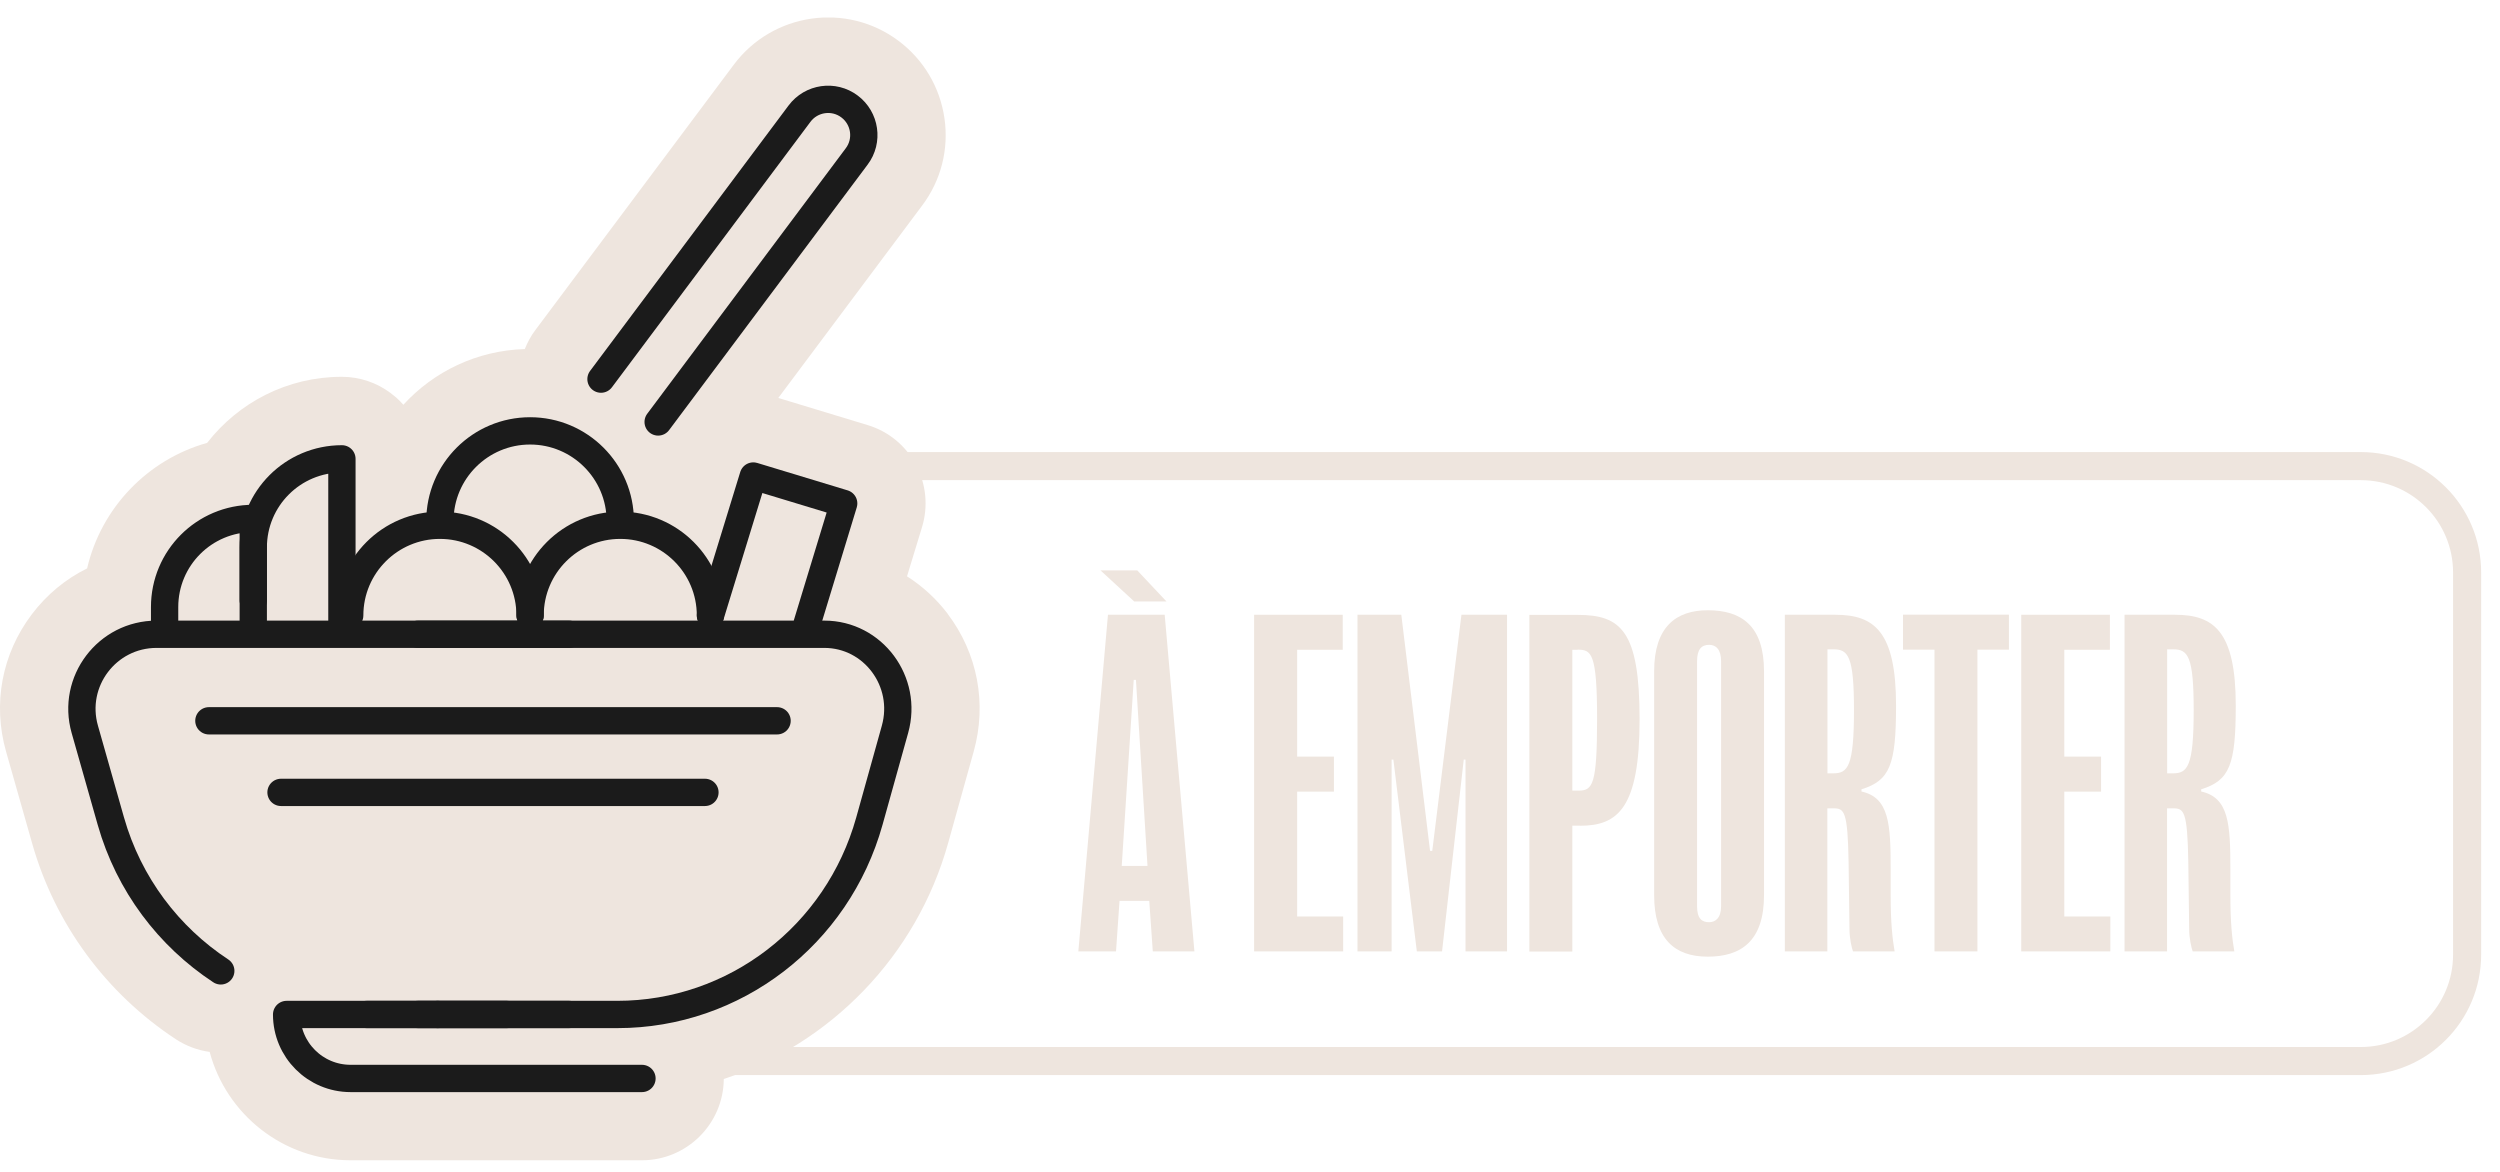 <svg width="128" height="60" viewBox="0 0 128 60" fill="none" xmlns="http://www.w3.org/2000/svg">
<g clip-path="url(#clip0_30_508)">
<path d="M61.154 48.711H59.023L58.842 46.123H57.32L57.14 48.711H55.211L56.728 31.476H59.632L61.154 48.711ZM59.727 30.794H58.07L56.345 29.204H58.228L59.722 30.794H59.727ZM58.752 44.336L58.16 34.808H58.047L57.433 44.336H58.746H58.752Z" fill="#EEE5DE"/>
<path d="M68.77 48.711H64.21V31.476H68.748V33.269H66.414V38.738H68.297V40.531H66.414V46.924H68.77V48.717V48.711Z" fill="#EEE5DE"/>
<path d="M77.165 48.711H75.034V38.89H74.944L73.833 48.711H72.542L71.341 38.89H71.251V48.711H69.503V31.476H71.747L73.219 43.564H73.332L74.826 31.476H77.16V48.711H77.165Z" fill="#EEE5DE"/>
<path d="M80.909 42.273H80.503V48.717H78.304V31.482H80.773C82.995 31.482 83.947 32.299 83.947 36.832C83.947 41.365 82.837 42.278 80.909 42.278V42.273ZM80.773 33.269H80.503V40.48H80.818C81.546 40.48 81.771 40.187 81.771 36.804C81.771 33.421 81.478 33.263 80.773 33.263V33.269Z" fill="#EEE5DE"/>
<path d="M90.318 45.83C90.318 48.187 89.14 48.981 87.437 48.981C85.735 48.981 84.692 48.074 84.692 45.83V34.374C84.692 32.085 85.825 31.245 87.437 31.245C89.162 31.245 90.318 32.04 90.318 34.374V45.83ZM88.12 33.855C88.12 33.241 87.849 33.015 87.505 33.015C87.122 33.015 86.89 33.241 86.89 33.855V46.399C86.89 47.036 87.138 47.217 87.505 47.217C87.821 47.217 88.12 47.014 88.12 46.399V33.855Z" fill="#EEE5DE"/>
<path d="M95.308 40.412V40.525C96.734 40.84 96.802 42.205 96.802 44.516V45.853C96.802 47.234 96.892 48.074 97.005 48.711H94.874C94.806 48.531 94.693 48.051 94.693 47.555L94.648 44.133C94.603 41.523 94.423 41.387 93.876 41.387H93.56V48.711H91.384V31.476H93.972C95.967 31.476 97.078 32.339 97.078 36.127C97.078 39.166 96.762 39.961 95.308 40.412ZM93.881 33.246H93.566V39.595H93.859C94.609 39.595 94.924 39.256 94.924 36.353C94.924 33.607 94.631 33.246 93.881 33.246Z" fill="#EEE5DE"/>
<path d="M102.857 33.263H101.244V48.711H99.046V33.263H97.433V31.471H102.857V33.263Z" fill="#EEE5DE"/>
<path d="M108.049 48.711H103.488V31.476H108.027V33.269H105.692V38.738H107.575V40.531H105.692V46.924H108.049V48.717V48.711Z" fill="#EEE5DE"/>
<path d="M112.701 40.412V40.525C114.127 40.84 114.195 42.205 114.195 44.516V45.853C114.195 47.234 114.285 48.074 114.398 48.711H112.266C112.199 48.531 112.086 48.051 112.086 47.555L112.041 44.133C111.996 41.523 111.815 41.387 111.269 41.387H110.953V48.711H108.777V31.476H111.364C113.36 31.476 114.471 32.339 114.471 36.127C114.471 39.166 114.155 39.961 112.701 40.412ZM111.274 33.246H110.958V39.595H111.252C112.001 39.595 112.317 39.256 112.317 36.353C112.317 33.607 112.024 33.246 111.274 33.246Z" fill="#EEE5DE"/>
<path d="M120.87 23.865H29.971C26.963 23.865 24.525 26.303 24.525 29.311V48.88C24.525 51.888 26.963 54.326 29.971 54.326H120.87C123.878 54.326 126.316 51.888 126.316 48.88V29.311C126.316 26.303 123.878 23.865 120.87 23.865Z" stroke="#EEE5DE" stroke-width="1.438" stroke-miterlimit="10" stroke-linecap="round"/>
<path d="M48.525 31.43C47.939 30.658 47.228 30.01 46.439 29.508L47.206 26.994C47.533 25.922 47.42 24.789 46.896 23.797C46.372 22.81 45.486 22.083 44.415 21.762L39.849 20.375L47.217 10.52C48.181 9.234 48.587 7.644 48.356 6.055C48.125 4.465 47.291 3.055 46.005 2.091C43.35 0.101 39.567 0.648 37.577 3.303L27.412 16.896C27.18 17.201 27.006 17.533 26.87 17.872C24.412 17.945 22.202 19.027 20.652 20.724C20.539 20.6 20.426 20.476 20.297 20.363L19.981 20.11C19.287 19.597 18.425 19.292 17.5 19.292C14.698 19.292 12.206 20.617 10.605 22.675C7.555 23.532 5.181 26.001 4.46 29.102C3.36 29.643 2.391 30.444 1.624 31.459C0.096 33.483 -0.383 36.037 0.31 38.478L1.647 43.185C2.814 47.301 5.43 50.859 9.004 53.209C9.528 53.553 10.12 53.773 10.735 53.858C11.586 57.049 14.495 59.406 17.951 59.406H32.869C35.169 59.406 37.041 57.539 37.058 55.245C42.515 53.429 46.924 48.964 48.542 43.174L49.856 38.467C50.538 36.014 50.053 33.455 48.52 31.43H48.525Z" fill="#EEE5DE"/>
<path d="M11.304 49.709C8.637 47.956 6.596 45.278 5.677 42.047L4.341 37.34C3.648 34.898 5.48 32.474 8.017 32.474H29.136" stroke="#1B1B1B" stroke-width="1.398" stroke-linecap="round" stroke-linejoin="round"/>
<path d="M29.136 51.941H18.774" stroke="#1B1B1B" stroke-width="1.398" stroke-linecap="round" stroke-linejoin="round"/>
<path d="M21.401 51.941H31.611C37.604 51.941 42.876 47.899 44.511 42.047L45.824 37.34C46.507 34.898 44.702 32.474 42.205 32.474H21.401" stroke="#1B1B1B" stroke-width="1.398" stroke-linecap="round" stroke-linejoin="round"/>
<path d="M22.416 51.941H25.945" stroke="#1B1B1B" stroke-width="1.398" stroke-linecap="round" stroke-linejoin="round"/>
<path d="M32.869 55.217H17.951C16.141 55.217 14.675 53.751 14.675 51.941H22.41" stroke="#1B1B1B" stroke-width="1.398" stroke-linecap="round" stroke-linejoin="round"/>
<path d="M8.428 31.854V31.081C8.428 28.573 10.458 26.543 12.967 26.543V31.854" stroke="#1B1B1B" stroke-width="1.398" stroke-linecap="round" stroke-linejoin="round"/>
<path d="M12.967 30.732V28.031C12.967 25.523 14.997 23.493 17.506 23.493V31.86" stroke="#1B1B1B" stroke-width="1.398" stroke-linecap="round" stroke-linejoin="round"/>
<path d="M27.14 31.51C27.14 28.962 25.071 26.893 22.523 26.893C19.975 26.893 17.905 28.962 17.905 31.51" stroke="#1B1B1B" stroke-width="1.398" stroke-linecap="round" stroke-linejoin="round"/>
<path d="M36.375 31.51C36.375 28.962 34.306 26.893 31.758 26.893C29.21 26.893 27.141 28.962 27.141 31.51" stroke="#1B1B1B" stroke-width="1.398" stroke-linecap="round" stroke-linejoin="round"/>
<path d="M31.758 26.678C31.758 24.13 29.689 22.061 27.141 22.061C24.592 22.061 22.523 24.13 22.523 26.678" stroke="#1B1B1B" stroke-width="1.398" stroke-linecap="round" stroke-linejoin="round"/>
<path d="M36.376 31.51L38.569 24.372L43.197 25.776L41.325 31.922" stroke="#1B1B1B" stroke-width="1.398" stroke-linecap="round" stroke-linejoin="round"/>
<path d="M10.695 36.905H39.786" stroke="#1B1B1B" stroke-width="1.398" stroke-linecap="round" stroke-linejoin="round"/>
<path d="M14.388 40.57H36.093" stroke="#1B1B1B" stroke-width="1.398" stroke-linecap="round" stroke-linejoin="round"/>
<path d="M30.771 19.411L40.936 5.818C41.539 5.012 42.69 4.843 43.496 5.452C44.302 6.055 44.471 7.205 43.862 8.011L33.697 21.604" stroke="#1B1B1B" stroke-width="1.398" stroke-linecap="round" stroke-linejoin="round"/>
</g>
<defs>
<clipPath id="clip0_30_508">
<rect width="127.038" height="58.515" fill="white" transform="translate(0 0.896)"/>
</clipPath>
</defs>
</svg>
